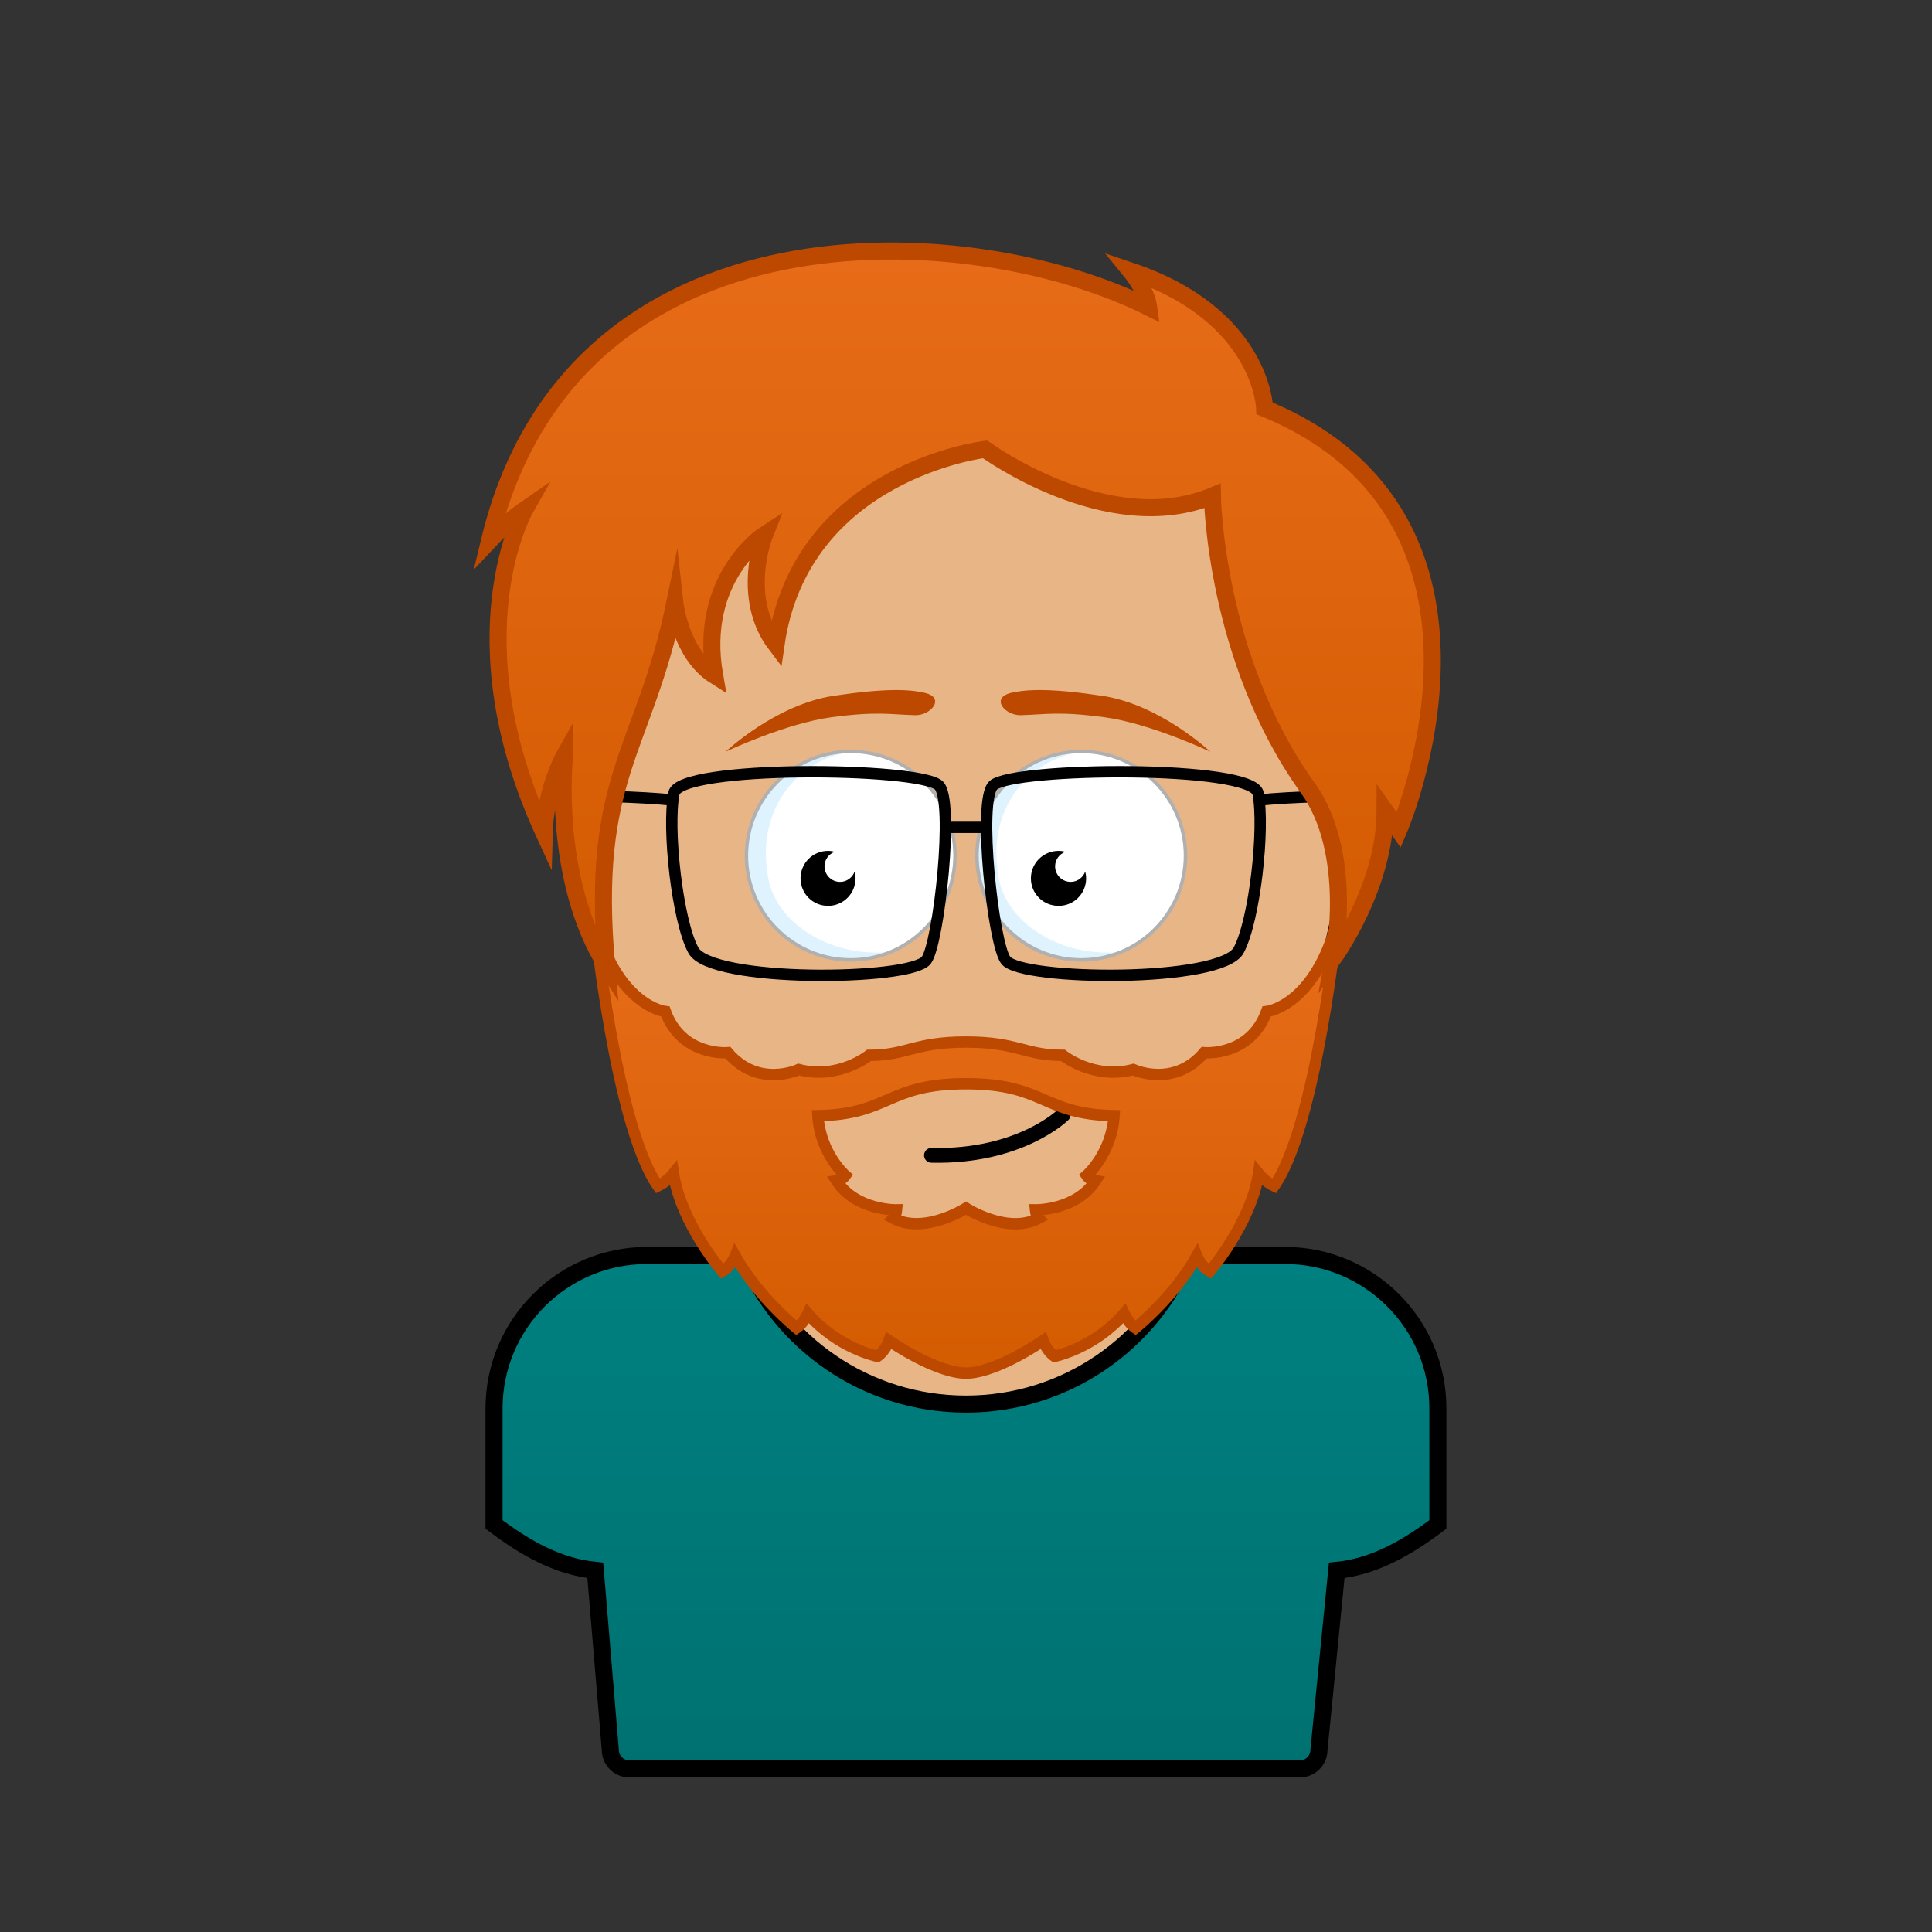 <svg xmlns="http://www.w3.org/2000/svg" viewBox="0 0 170 170"><rect x="0" y="0" width="170" height="170" fill="#333333" stroke="none"/><rect stroke="#000000" stroke-width="1.5" x="66" y="102.56" width="38" height="44" fill="#e8b586"/><path fill="#000000" opacity="0.16" d="M66,107.44c6.44,5.24,13.4,11.22,19.49,11.22c11.29,0,18.52-6.6,18.52-6.6l0-9.5H66V107.44z"/><path stroke="#000000" stroke-width="1.5" d="M85,34.4c18.39,0,39.63,11.82,34.02,40.71c-2.05,10.56-5.37,24-8.6,26.86c-8.02,7.13-18.19,14.57-25.44,14.56c-7.25,0-17.41-7.44-25.43-14.56c-3.22-2.86-6.54-16.3-8.59-26.86C45.37,46.22,66.61,34.4,85,34.4z" fill="#e8b586"/><path fill="none" stroke="#000000" stroke-width="1.3" stroke-linecap="round" d="M81.96,101.66c7.81,0.18,11.59-3.57,11.59-3.57"/><path fill="#FFFFFF" d="M74.86,66.12c5.07,0,9.17,4.11,9.17,9.17c0,5.07-4.11,9.17-9.17,9.17c-5.07,0-9.18-4.11-9.18-9.17C65.69,70.22,69.79,66.12,74.86,66.12z"/><path fill="#FFFFFF" d="M95.14,66.11c5.07,0,9.17,4.11,9.17,9.17c0,5.07-4.11,9.17-9.17,9.17c-5.07,0-9.18-4.11-9.18-9.17C85.97,70.22,90.08,66.11,95.14,66.11z"/><path fill="#CDECFC" opacity="0.65" d="M65.68,75.29c0,6.8,7.16,11.02,12.7,8.46c-4.89,0.56-9.98-2.22-10.78-6.48c-1.29-6.83,3.62-11.12,8-11.12C71.94,65.5,65.68,68.71,65.68,75.29z"/><path fill="#CDECFC" opacity="0.65" d="M85.96,75.29c0,6.8,7.16,11.02,12.7,8.46c-4.89,0.56-9.98-2.22-10.78-6.48c-1.29-6.83,3.62-11.12,8-11.12C92.22,65.5,85.96,68.71,85.96,75.29z"/><path fill="#B0B0B0" d="M74.86,84.62c-5.14,0-9.33-4.18-9.33-9.32c0-5.14,4.18-9.32,9.33-9.32c5.14,0,9.32,4.18,9.32,9.32C84.19,80.43,80,84.62,74.86,84.62z M74.86,66.27c-4.98,0-9.03,4.05-9.03,9.02c0,4.98,4.05,9.02,9.03,9.02c4.98,0,9.02-4.05,9.02-9.02C83.89,70.31,79.84,66.27,74.86,66.27z"/><path fill="#B0B0B0" d="M95.14,84.62c-5.14,0-9.33-4.18-9.33-9.32c0-5.14,4.18-9.32,9.33-9.32s9.33,4.18,9.33,9.32C104.46,80.43,100.28,84.62,95.14,84.62z M95.14,66.27c-4.98,0-9.02,4.05-9.02,9.02c0,4.98,4.05,9.02,9.02,9.02c4.98,0,9.02-4.05,9.02-9.02C104.16,70.31,100.11,66.27,95.14,66.27z"/><path fill="#000000" d="M94.21,77.6c-0.76,0-1.37-0.61-1.37-1.37c0-0.59,0.38-1.09,0.91-1.28c-0.19-0.05-0.39-0.08-0.6-0.08c-1.35,0-2.44,1.08-2.44,2.42c0,1.34,1.08,2.42,2.44,2.42c1.34,0,2.42-1.08,2.42-2.42c0-0.21-0.03-0.41-0.08-0.6C95.3,77.22,94.8,77.6,94.21,77.6z"/><path fill="#000000" d="M73.92,77.6c-0.76,0-1.37-0.61-1.37-1.37c0-0.59,0.38-1.09,0.91-1.28c-0.19-0.05-0.39-0.08-0.6-0.08c-1.34,0-2.42,1.08-2.42,2.42c0,1.34,1.08,2.42,2.42,2.42c1.34,0,2.42-1.08,2.42-2.42c0-0.21-0.04-0.41-0.08-0.6C75.01,77.22,74.51,77.6,73.92,77.6z"/><path fill="#bd4800" d="M106.5,66.15c0,0-5.27-2.5-9.33-3.04c-4.06-0.54-5.1-0.24-7.35-0.18c-1.38,0.04-2.68-1.5-0.9-1.95c1.42-0.35,3.62-0.42,8.08,0.25C102.11,62,106.5,66.15,106.5,66.15z M73.34,61.23c4.47-0.67,6.66-0.6,8.08-0.25c1.78,0.44,0.48,1.99-0.9,1.95c-2.25-0.06-3.29-0.36-7.35,0.18c-4.06,0.54-9.33,3.04-9.33,3.04S68.23,62,73.34,61.23z"/><path stroke="#000000" stroke-width="1" fill="none" d="M87.4,69.1c-1.4,1.3,0,14,1.1,15.4c1.4,1.8,19,2,20.5-0.9c1.4-2.6,2.3-10.7,1.7-13.8C110.2,67.3,89.2,67.5,87.4,69.1z M119.45,70c0,0-6.15,0.1-8.55,0.4 M83.34,72.8h3.32 M59.3,69.8C58.7,72.9,59.6,81,61,83.6c1.5,2.9,19.1,2.7,20.5,0.9c1.1-1.4,2.5-14.1,1.1-15.4C80.8,67.5,59.8,67.3,59.3,69.8zM59.1,70.4c-2.4-0.3-8.55-0.4-8.55-0.4"/><path stroke="#000000" stroke-width="1.5" fill="url(#ShirtGradient-875810fa-1-Shirt)" d="M113.06,110.47h-8.55c-3.15,7.68-10.69,13.08-19.52,13.08c-8.81,0-16.36-5.41-19.51-13.08h-8.54c-7.44,0-13.47,6.03-13.47,13.47v10.2c2.74,2.06,5.6,3.71,8.91,4.04l1.32,15.78c0,0.93,0.75,1.69,1.68,1.69h58.99c0.94,0,1.69-0.76,1.69-1.69l1.56-15.78c3.3-0.33,6.17-1.98,8.9-4.04v-10.21C126.53,116.5,120.5,110.47,113.06,110.47z"/><path stroke="#bd4800" stroke-width="1" stroke-miterlimit="50" fill="url(#HairGradient-875810fa)" d="M85,120.82c0,0,2.17,0.21,6.78-2.85c0,0,0.32,0.91,1.01,1.38c0,0,3.5-0.72,6.12-3.76c0,0,0.38,0.84,1,1.26c0,0,3.38-2.71,5.4-6.33c0,0,0.37,0.93,1.14,1.35c0,0,3.62-4.23,4.29-8.61c0,0,0.59,0.74,1.37,1.1c3.72-5.28,5.58-23.41,5.58-23.41c-1.99,7.6-6.24,8.06-6.24,8.06c-1.44,3.98-5.5,3.62-5.5,3.62c-2.69,3.14-6.23,1.48-6.23,1.48c-3.5,0.92-6.19-1.25-6.19-1.25c-3.38,0-3.97-1.17-8.53-1.17s-5.16,1.17-8.53,1.17c0,0-2.69,2.17-6.19,1.25c0,0-3.54,1.67-6.23-1.48c0,0-4.06,0.35-5.5-3.62c0,0-4.25-0.46-6.24-8.06c0,0,1.86,18.13,5.58,23.41c0.78-0.36,1.37-1.1,1.37-1.1c0.67,4.38,4.29,8.61,4.29,8.61c0.77-0.42,1.14-1.35,1.14-1.35c2.03,3.62,5.4,6.33,5.4,6.33c0.62-0.42,1-1.26,1-1.26c2.62,3.05,6.12,3.76,6.12,3.76c0.69-0.47,1.01-1.38,1.01-1.38C82.83,121.03,85,120.82,85,120.82z M85,106.31c0,0-3.63,2.33-6.38,0.9c0,0,0.22-0.21,0.27-0.75c0,0-3.59,0.07-5.28-2.56c0,0,0.51-0.08,0.78-0.46c0,0-2.22-1.93-2.42-5.27c6.35-0.12,6.07-2.81,13.03-2.81s6.68,2.69,13.03,2.81c-0.21,3.34-2.42,5.27-2.42,5.27c0.26,0.38,0.78,0.46,0.78,0.46c-1.69,2.62-5.28,2.56-5.28,2.56c0.05,0.54,0.27,0.75,0.27,0.75C88.63,108.65,85,106.31,85,106.31z"/><path stroke="#bd4800" stroke-width="1.5" stroke-miterlimit="50" fill="url(#HairGradient-875810fa)" d="M53.38,85.04c-1.5-16.8,3.3-18.9,6-32c0,0,0.5,4.5,3.5,6.4c-1.5-8.6,4.4-12.4,4.4-12.4s-2.2,5.5,1,9.7c2.2-15.3,18.4-17.2,18.4-17.2s10.8,7.9,20,4.1c0,0,0.2,14.3,8.4,25.7c4.1,5.7,2.3,14.9,2.3,14.9s4.5-6.2,4.5-12.9l1.2,1.7c0,0,11.8-27.4-11.8-37.1c0,0-0.2-8.2-11.8-12.1c0,0,1.4,1.7,1.6,3.2c-15.8-7.9-50.7-9.7-58,20.5c1.5-1.6,3.1-2.7,3.1-2.7s-6.3,11.1,1.7,28.5c0.1-3.9,1.8-6.9,1.8-6.9S48.48,77.24,53.38,85.04z"/><linearGradient id="HairGradient-875810fa" x1="0%" x2="0%" y1="100%" y2="0%"><stop offset="0%" stop-color="#d35b00"/><stop offset="100%" stop-color="#e96d1a"/></linearGradient><linearGradient id="ShirtGradient-875810fa-1-Shirt" x1="0%" x2="0%" y1="100%" y2="0%"><stop offset="0%" stop-color="#007171"/><stop offset="100%" stop-color="#008080"/></linearGradient></svg>